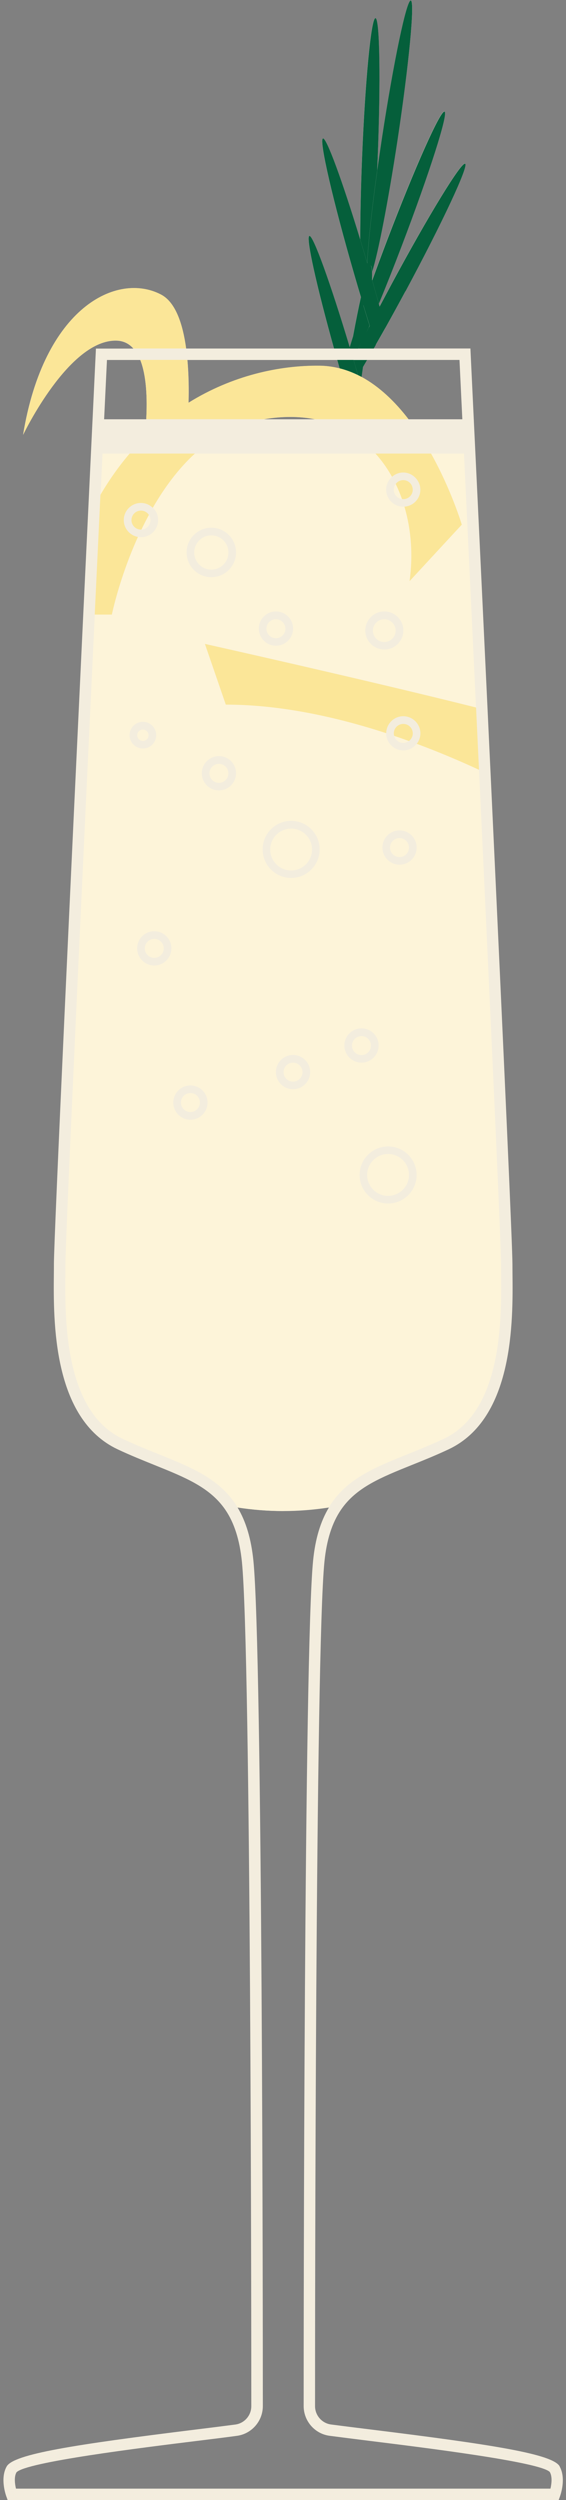 <?xml version="1.0" encoding="UTF-8" standalone="no"?><svg xmlns="http://www.w3.org/2000/svg" xmlns:xlink="http://www.w3.org/1999/xlink" data-name="Layer 1 copy" fill="#000000" height="500.1" preserveAspectRatio="xMidYMid meet" version="1" viewBox="-0.7 -0.1 113.4 500.1" width="113.4" zoomAndPan="magnify"><rect x="-0.7" y="-0.1" width="113.4" height="500.1" fill="#808080" stroke="none"/><g id="change1_1"><path d="m111.44,493.27c-1.41-2.47-13.34-4.35-37.87-7.38-3.09-.38-5.83-.72-7.94-1-1.83-.24-3.21-1.82-3.21-3.67,0-15.36.05-150.62,1.88-168.89.44-4.41,1.54-7.83,3.34-10.45,3.06-4.46,7.97-6.43,14.18-8.93,2.35-.94,4.78-1.92,7.36-3.13,13.09-6.15,12.9-25.72,12.8-35.13,0-.7-.01-1.33-.01-1.9,0-3.35-1.48-36.46-4.39-98.41-.15-3.11-.3-6.21-.44-9.28l-.16-3.42c-.74-15.68-1.45-30.51-2.02-42.52l-.72-15.01c0-.15-.01-.3-.02-.43-.39-8.15-.62-13.02-.62-13.02l-.05-1.09h-19.38c.15-.25.28-.49.43-.75.62-1.08,1.25-2.2,1.91-3.36h0c1.29-2.31,2.64-4.78,4.02-7.35,7.36-13.68,12.71-25.11,11.95-25.52-.76-.41-7.35,10.35-14.72,24.04-.83,1.55-1.64,3.07-2.42,4.54l-.16-.57c1.44-3.47,3-7.4,4.59-11.58,5.54-14.52,9.38-26.54,8.57-26.85-.81-.31-5.96,11.21-11.5,25.73-1.06,2.78-2.06,5.48-2.98,8.01-.02-.05-.03-.1-.04-.15h0c.02-.61.02-1.13,0-1.55,0,0,0,0,0,0,1.18-3.61,3.2-13.94,5.07-26.21C81.25,12.69,82.45.13,81.6,0s-3.45,12.22-5.79,27.59c-.34,2.27-.66,4.47-.96,6.58.04-.81.07-1.63.1-2.46.62-15.53.42-28.15-.44-28.18-.87-.03-2.07,12.53-2.69,28.06-.24,6.04-.36,11.64-.36,16.23-3.6-11.8-6.76-20.42-7.47-20.22-.83.24,2.01,12.54,6.35,27.46.42,1.45.84,2.88,1.26,4.26h0c-.49,2.2-1.03,4.88-1.59,7.93-.24.75-.45,1.46-.65,2.11,0,0,0,0,0,0h0c-3.86-12.83-7.34-22.47-8.09-22.26-.74.22,1.42,9.92,4.94,22.52h-29.64c-.67-4.9-2.12-9.26-5.03-10.78-8.79-4.6-23.43,2.51-27.62,28.04,0,0,9.21-19.25,18.83-18.83,1.37.06,2.44.64,3.27,1.58h-7.5l-.05,1.09s-.24,4.87-.62,13l-.04.8c-.09,1.87-.19,3.89-.29,6.06-.15,3.21-.32,6.72-.5,10.51l-1.04,21.72c-2.2,46.26-5.88,124.65-5.88,129.99,0,.57,0,1.2-.01,1.9-.09,9.41-.29,28.99,12.8,35.13,2.58,1.21,5.01,2.18,7.36,3.13,6.21,2.5,11.11,4.47,14.18,8.93,1.8,2.62,2.89,6.03,3.34,10.45,1.82,18.26,1.88,153.52,1.88,168.89,0,1.85-1.38,3.43-3.21,3.67-2.11.28-4.85.62-7.93,1-24.54,3.03-36.46,4.91-37.87,7.38-1.34,2.35-.21,5.61-.08,5.98l.27.75h110.4l.27-.75c.13-.36,1.25-3.62-.08-5.98ZM52.13,83.78c3.77-.65,7.21-.61,10.29,0h-10.29Zm39.23-11.87c.09,1.85.29,6.01.57,11.87h-10.77c-2.65-3.44-5.79-6.51-9.44-8.48.09-.67.19-1.35.28-2,.26-.45.54-.93.82-1.4h18.53Zm-18.01-6.89s0,.02,0,.03c0,0,0,0,0,0-.06.13-.13.25-.19.38,0,0,0,0,0,0,.06-.14.12-.28.18-.42,0,0,0,0,0,0Zm-6.48,6.89c.16.56.32,1.13.49,1.69-1.28-.32-2.61-.52-3.99-.53-8.06-.09-17.51,1.95-26.29,7.41.07-2.62.04-5.63-.23-8.57h30.02Zm-39.47,0c1.25,3.14,1.42,7.7,1.2,11.87h-8.44c.28-5.86.48-10.02.57-11.87h6.68Zm82.18,425.81H2.5c-.23-.96-.4-2.38.1-3.26,1.9-2.06,25.07-4.92,36.2-6.29,3.1-.38,5.84-.72,7.96-1.01,2.96-.39,5.2-2.95,5.2-5.94,0-15.38-.05-150.74-1.89-169.12-.44-4.34-1.48-7.83-3.17-10.64,3,.46,6.05.71,9.15.71s6.15-.25,9.15-.71c-1.69,2.8-2.74,6.29-3.17,10.64-1.83,18.37-1.89,153.74-1.89,169.11,0,2.99,2.23,5.55,5.19,5.94,2.11.28,4.86.62,7.96,1.01,11.14,1.38,34.31,4.24,36.17,6.24.52.92.36,2.35.13,3.31Z" fill="#f3edde"/></g><g id="change2_1"><path d="m71.47,47.83s0,0,0-.01c0-4.59.12-10.19.36-16.23.62-15.53,1.83-28.09,2.69-28.06.87.03,1.06,12.65.44,28.18-.03.83-.07,1.65-.1,2.46-1.11,8.01-1.82,14.7-1.97,18.39,0,0,0,0,0,0-.48-1.62-.95-3.2-1.41-4.72Zm1.71,5.73c.15-.33.28-.51.38-.51,0,0,.01,0,.02,0,.16.02.24.45.27,1.23,1.18-3.61,3.2-13.94,5.07-26.21C81.25,12.69,82.45.13,81.6,0s-3.45,12.22-5.79,27.59c-.34,2.27-.66,4.47-.96,6.58-1.11,8.01-1.82,14.7-1.97,18.39.1.33.2.66.3,1Zm-1.57,5.77c-.49,2.2-1.03,4.88-1.59,7.92.58-1.84,1.28-3.95,2.09-6.28-.17-.54-.33-1.09-.5-1.64Zm.41,13.98c-.34.57-.67,1.12-.99,1.65h0c.24.12.48.23.71.36.09-.67.19-1.35.28-2Zm1.56-20.26s-.01,0-.02,0c-.1,0-.23.18-.38.51,0,0,0,0,0,0,.06.21.12.42.18.62.02.06.03.13.05.19.06.2.12.41.18.61.08.29.16.57.24.84.02-.61.02-1.12,0-1.54,0,0,0,0,0,0-.03-.78-.11-1.21-.27-1.23Zm.3,2.93c.46,1.6.9,3.17,1.32,4.68h0c1.44-3.47,3-7.4,4.59-11.58,5.54-14.52,9.38-26.54,8.57-26.85-.81-.31-5.96,11.21-11.5,25.73-1.06,2.78-2.06,5.48-2.98,8.01,0,0,0,0,0,0h0Zm-2.81,13.65c.59-1.19,1.22-2.44,1.88-3.75.07-.14.14-.29.22-.43,0,0,0,0,0,0,.06-.14.12-.28.18-.42-.07-.24-.15-.48-.23-.72h0c-.33-1.08-.67-2.18-1.02-3.32h0c-.8,2.32-1.51,4.43-2.09,6.27-.24.75-.45,1.46-.65,2.11.03.09.05.18.08.26h1.62Zm9.47-11.46c7.36-13.68,12.71-25.11,11.95-25.52-.76-.41-7.35,10.35-14.72,24.04-.83,1.55-1.64,3.07-2.42,4.54.4,1.48.79,2.91,1.15,4.28,1.29-2.31,2.64-4.77,4.02-7.34Zm-7.36,7.27s0,0,0,0c0,0,0,0,0,0-.08.14-.15.29-.22.43-.67,1.3-1.29,2.55-1.88,3.75h3.1c.15-.25.28-.49.43-.75-.4-1.21-.81-2.49-1.23-3.82-.06.13-.13.25-.19.38Zm-3.02,6.55c.17.56.33,1.12.5,1.7.12.42.25.85.37,1.27.32-.52.65-1.07.99-1.65.26-.45.54-.93.82-1.4h-2.71s.01.05.02.08Zm1.95-11.01c.35,1.13.69,2.24,1.02,3.31h0c.08.25.16.48.23.72,0,0,0,0,0,0,0,.01,0,.02,0,.03,0,0,0,0,0,0,.42,1.33.83,2.61,1.23,3.82.62-1.08,1.25-2.2,1.91-3.36h0c-.36-1.38-.75-2.8-1.15-4.28l-.16-.57h0c-.42-1.52-.86-3.08-1.32-4.68h0s0,0,0,0c-.02-.05-.03-.1-.04-.15h0c-.08-.28-.16-.56-.24-.85-.06-.2-.12-.4-.18-.61-.02-.06-.03-.13-.05-.19-.06-.21-.12-.42-.18-.62,0,0,0,0,0,0-.1-.34-.2-.67-.3-1,0,0,0,0,0,0-.48-1.62-.95-3.2-1.41-4.72,0,0,0,0,0-.01-3.6-11.8-6.76-20.42-7.47-20.22-.83.24,2.01,12.54,6.35,27.46.42,1.45.84,2.88,1.26,4.26h0c.17.56.33,1.11.5,1.65h0Zm-1.09,13.97h0c-.12-.42-.25-.85-.37-1.27-.16-.57-.33-1.14-.5-1.7,0-.03-.02-.05-.02-.08h-3.26c.16.56.32,1.13.49,1.69,1.27.32,2.49.78,3.66,1.35Zm-1.57-5.33c-.03-.09-.05-.18-.08-.26,0,0,0,0,0,0h0c-3.86-12.83-7.34-22.47-8.09-22.26-.74.22,1.42,9.92,4.94,22.52h3.22Z" fill="#055f3b"/></g><g id="change3_1"><path d="m52.68,125.67c0-1.05.85-1.9,1.9-1.9s1.9.85,1.9,1.9-.85,1.9-1.9,1.9-1.9-.85-1.9-1.9Zm9.14,44.17c0-2.31-1.88-4.19-4.19-4.19s-4.19,1.88-4.19,4.19,1.88,4.19,4.19,4.19,4.19-1.88,4.19-4.19Zm16.45-22.74c.22.81.95,1.41,1.83,1.41.42,0,.81-.14,1.13-.38-.97-.35-1.96-.7-2.96-1.03Zm-1.98-18.77c1.26,0,2.28-1.02,2.28-2.28s-1.02-2.28-2.28-2.28-2.28,1.02-2.28,2.28,1.02,2.28,2.28,2.28Zm-33.13,24.37c-1.05,0-1.9.85-1.9,1.9s.85,1.9,1.9,1.9,1.9-.85,1.9-1.9-.85-1.9-1.9-1.9Zm35.03-54.84c0,.96.72,1.75,1.65,1.88-.37-1.04-.79-2.04-1.26-3.02-.24.32-.39.71-.39,1.14Zm-48.74,6.09c0-.38-.12-.74-.31-1.04-.53.98-1.03,1.96-1.5,2.94,1.01-.05,1.81-.88,1.81-1.89Zm42.27,107.01c1.05,0,1.9-.85,1.9-1.9s-.85-1.9-1.9-1.9-1.9.85-1.9,1.9.85,1.9,1.9,1.9Zm-30.08-97.11c1.89,0,3.43-1.54,3.43-3.43s-1.54-3.43-3.43-3.43-3.43,1.54-3.43,3.43,1.54,3.43,3.43,3.43Zm37.7,57.5c1.05,0,1.9-.85,1.9-1.9s-.85-1.9-1.9-1.9-1.9.85-1.9,1.9.85,1.9,1.9,1.9Zm-50.27-24.37c0-.63-.51-1.14-1.14-1.14s-1.14.51-1.14,1.14.51,1.14,1.14,1.14,1.14-.51,1.14-1.14Zm26.98,155.18c-3.1,0-6.15-.25-9.15-.71-.18-.3-.36-.6-.56-.88-3.46-5.03-8.91-7.22-15.21-9.76-2.32-.93-4.71-1.89-7.24-3.08-11.77-5.52-11.58-24.11-11.49-33.04,0-.7.01-1.35.01-1.92,0-5.28,3.68-83.64,5.88-129.88v-.06h3.44s1.47-7.25,5.22-15.53c.19.03.39.06.6.06,1.89,0,3.43-1.54,3.43-3.43,0-.97-.4-1.84-1.05-2.46,2.26-3.92,5.05-7.75,8.46-10.87h36.13c1.28,1.41,2.39,2.98,3.33,4.67-.71.63-1.18,1.54-1.18,2.56,0,1.89,1.54,3.43,3.43,3.43.08,0,.16-.02.23-.02,1.38,4.67,1.74,9.81,1.03,14.9l10.46-11.3s-2.05-6.88-6.17-14.24h6.61l.41,8.63c.57,11.93,1.27,26.63,2,42.18-22.32-5.59-54.32-12.72-54.32-12.72l4.18,12.14c10.96,0,22.14,2.47,32.14,5.71,0,.01,0,.03,0,.04,0,1.89,1.54,3.43,3.43,3.43,1.1,0,2.07-.53,2.7-1.34,4.57,1.7,8.77,3.49,12.47,5.2,0,.2.02.39.03.59,2.91,61.91,4.39,94.98,4.39,98.3,0,.57,0,1.22.01,1.92.09,8.93.28,27.52-11.49,33.04-2.53,1.18-4.92,2.15-7.24,3.08-6.31,2.53-11.76,4.72-15.21,9.75-.2.28-.38.58-.56.88-3,.46-6.05.71-9.15.71Zm26.72-67.22c0-3.15-2.56-5.71-5.71-5.71s-5.71,2.56-5.71,5.71,2.56,5.71,5.71,5.71,5.71-2.56,5.71-5.71Zm-6.85-65.5c0,1.89,1.54,3.43,3.43,3.43s3.43-1.54,3.43-3.43-1.54-3.43-3.43-3.43-3.43,1.54-3.43,3.43Zm-7.62,39.6c0,1.89,1.54,3.43,3.43,3.43s3.43-1.54,3.43-3.43-1.54-3.43-3.43-3.43-3.43,1.54-3.43,3.43Zm4.19-83.02c0,2.1,1.71,3.81,3.81,3.81s3.81-1.71,3.81-3.81-1.71-3.81-3.81-3.81-3.81,1.71-3.81,3.81Zm-21.33-.38c0,1.89,1.54,3.43,3.43,3.43s3.43-1.54,3.43-3.43-1.54-3.43-3.43-3.43-3.43,1.54-3.43,3.43Zm-14.47-15.23c0,2.73,2.22,4.95,4.95,4.95s4.95-2.22,4.95-4.95-2.22-4.95-4.95-4.95-4.95,2.22-4.95,4.95Zm-8.76,39.22c1.47,0,2.67-1.2,2.67-2.67s-1.2-2.67-2.67-2.67-2.67,1.2-2.67,2.67,1.2,2.67,2.67,2.67Zm5.71,39.98c0-1.89-1.54-3.43-3.43-3.43s-3.43,1.54-3.43,3.43,1.54,3.43,3.43,3.43,3.43-1.54,3.43-3.43Zm7.24,30.85c0-1.89-1.54-3.43-3.43-3.43s-3.43,1.54-3.43,3.43,1.54,3.43,3.43,3.43,3.43-1.54,3.43-3.43Zm5.71-65.88c0-1.89-1.54-3.43-3.43-3.43s-3.43,1.54-3.43,3.43,1.54,3.43,3.43,3.43,3.43-1.54,3.43-3.43Zm11.04,20.94c3.15,0,5.71-2.56,5.71-5.71s-2.56-5.71-5.71-5.71-5.71,2.56-5.71,5.71,2.56,5.71,5.71,5.71Zm.38,42.27c1.89,0,3.43-1.54,3.43-3.43s-1.54-3.43-3.43-3.43-3.43,1.54-3.43,3.43,1.54,3.43,3.43,3.43Zm-27.8-30.08c-1.05,0-1.9.85-1.9,1.9s.85,1.9,1.9,1.9,1.9-.85,1.9-1.9-.85-1.9-1.9-1.9Zm29.7,26.66c0-1.05-.85-1.9-1.9-1.9s-1.9.85-1.9,1.9.85,1.9,1.9,1.9,1.9-.85,1.9-1.9Zm17.14,16.37c-2.31,0-4.19,1.88-4.19,4.19s1.88,4.19,4.19,4.19,4.19-1.88,4.19-4.19-1.88-4.19-4.19-4.19Zm-39.6-12.19c-1.05,0-1.9.85-1.9,1.9s.85,1.9,1.9,1.9,1.9-.85,1.9-1.9-.85-1.9-1.9-1.9Zm-17.61-127.95s0,.03,0,.05c-.12,2.55-.25,5.31-.39,8.23,1.81-3.08,3.78-5.83,5.87-8.28h-5.48Z" fill="#fdf4d9"/></g><g id="change4_1"><path d="m81.23,148.13c-.97-.35-1.96-.7-2.96-1.03-.04-.16-.07-.32-.07-.49,0-1.05.85-1.9,1.9-1.9s1.9.85,1.9,1.9c0,.63-.31,1.18-.77,1.52Zm-36.69-7.28c10.96,0,22.14,2.47,32.14,5.71.02-1.87,1.55-3.39,3.42-3.39s3.43,1.54,3.43,3.43c0,.79-.28,1.51-.73,2.09,4.57,1.7,8.77,3.49,12.47,5.2-.14-2.91-.28-5.82-.41-8.69l-.16-3.42c0-.12-.01-.23-.02-.35-22.32-5.59-54.32-12.72-54.32-12.72l4.18,12.14Zm-7.95-71.24h-10.54c-.83-.93-1.9-1.52-3.27-1.58-9.62-.42-18.83,18.83-18.83,18.83,4.18-25.53,18.83-32.64,27.62-28.04,2.91,1.52,4.36,5.88,5.03,10.78Zm-9.19,2.28h9.44c.26,2.95.29,5.95.23,8.57-1.59.99-3.15,2.08-4.68,3.3h-3.79c.22-4.17.06-8.74-1.2-11.87Zm53.76,11.87h-18.75c-3.08-.61-6.51-.65-10.29,0h-19.74c1.53-1.22,3.1-2.31,4.68-3.3,8.78-5.46,18.24-7.5,26.29-7.41,1.38.02,2.71.21,3.99.53,1.27.32,2.49.78,3.66,1.35.24.12.48.23.71.35,3.64,1.96,6.79,5.04,9.44,8.48Zm-59.44,39.08h-3.44l1.03-21.67c.04-.77.07-1.53.11-2.28,1.81-3.08,3.78-5.83,5.87-8.28h13.08c-3.41,3.11-6.2,6.95-8.46,10.87-.62-.6-1.45-.97-2.38-.97-1.89,0-3.43,1.54-3.43,3.43,0,1.69,1.23,3.08,2.83,3.37-3.75,8.28-5.22,15.53-5.22,15.53Zm52.79-32.23h11.14c4.12,7.36,6.17,14.24,6.17,14.24l-10.46,11.3c.71-5.08.35-10.23-1.03-14.9,1.78-.12,3.19-1.59,3.19-3.4s-1.54-3.43-3.43-3.43c-.87,0-1.65.33-2.25.86-.94-1.69-2.05-3.26-3.33-4.67Zm7.49,7.24c0,1.05-.85,1.9-1.9,1.9-.09,0-.17-.01-.26-.03-.37-1.04-.79-2.04-1.26-3.02.35-.46.89-.76,1.51-.76,1.05,0,1.9.85,1.9,1.9Zm-54.46,4.19c.66,0,1.25.34,1.59.86-.53.98-1.03,1.96-1.5,2.94-.03,0-.06,0-.09,0-1.05,0-1.9-.85-1.9-1.9s.85-1.9,1.9-1.9Z" fill="#fbe698"/></g><g id="change5_1"><path d="m38.38,90.63h55.02c-.11-2.17-.2-4.2-.29-6.06-.02-.27-.02-.53-.04-.79H19.02c-.02.26-.02.53-.04.79-.09,1.87-.19,3.89-.29,6.06h19.7Z" fill="#f3edde"/></g></svg>